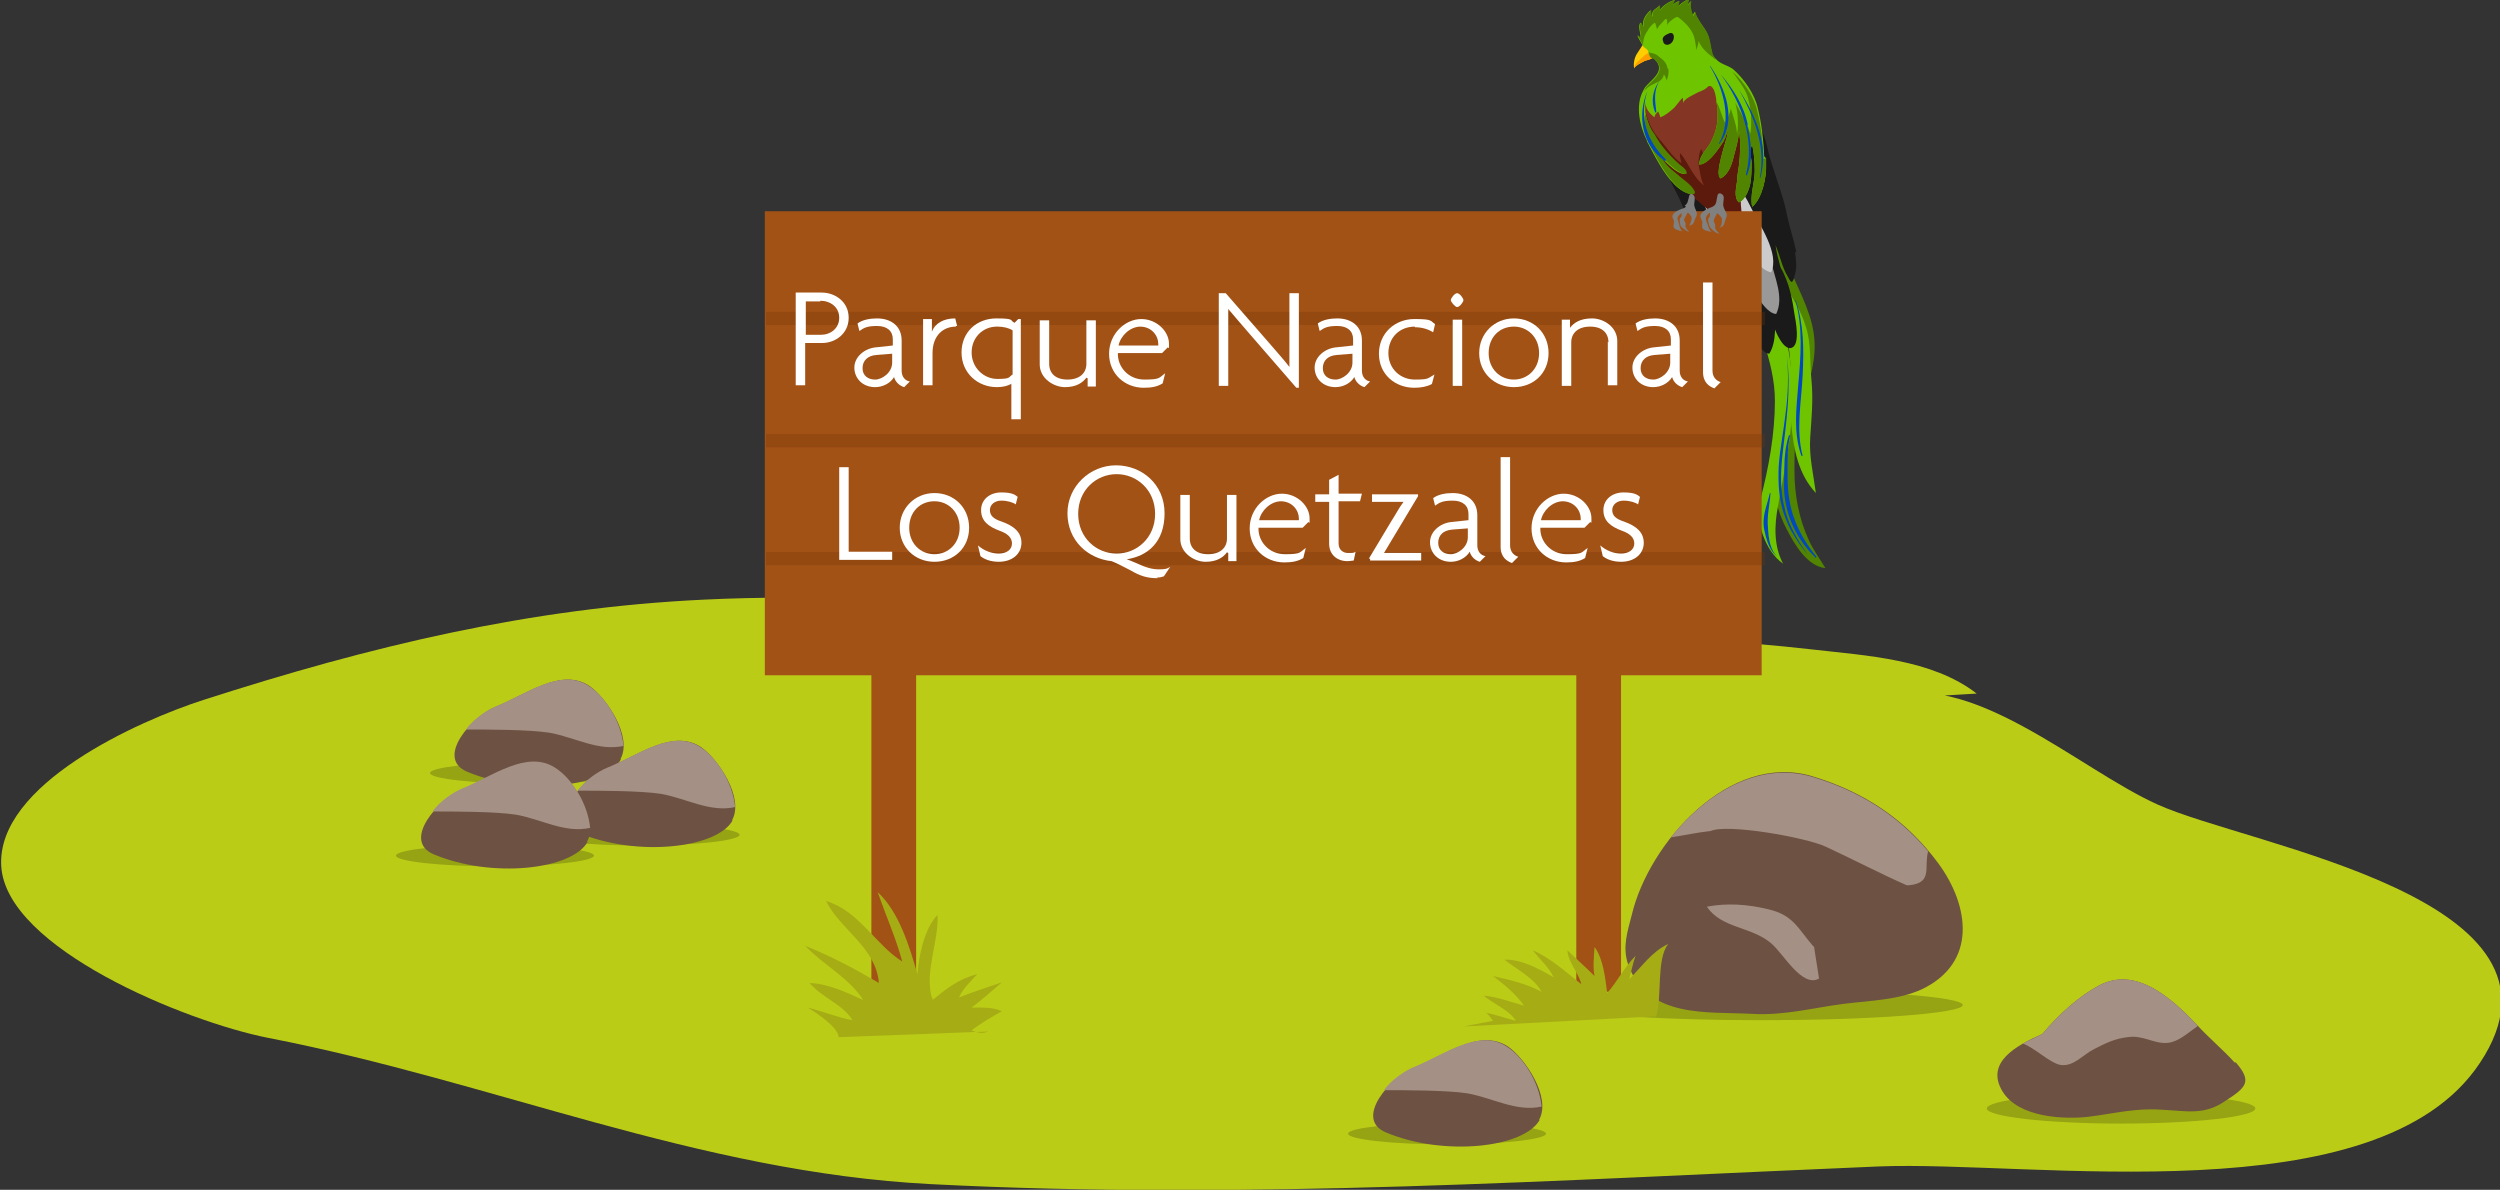 <?xml version="1.0" encoding="UTF-8"?>
<svg id="a" data-name="Layer 1" xmlns="http://www.w3.org/2000/svg" viewBox="0 0 396.5 188.7">
  <rect x="0" y="0" width="396.5" height="188.7" fill="#333333" stroke="none"/>
  <defs>
    <style>
      .c {
        fill: #0049bf;
      }

      .d {
        fill: #ff9d00;
      }

      .e {
        fill: #fff;
      }

      .f {
        fill: #ffce00;
      }

      .g {
        fill: #999;
      }

      .h {
        fill: #a6ad14;
      }

      .i {
        fill: #a49084;
      }

      .j {
        fill: #bbcc17;
      }

      .k {
        fill: #ccc;
      }

      .l {
        fill: #1a1a1a;
      }

      .m {
        fill: #a35216;
      }

      .n {
        fill: #6d5143;
      }

      .o {
        fill: gray;
      }

      .p {
        fill: #5b1a0b;
      }

      .q {
        fill: #6fc400;
      }

      .r {
        fill: #843523;
      }

      .s {
        fill: #518400;
      }

      .t {
        opacity: .3;
      }

      .u {
        opacity: .2;
      }

      .v {
        fill: none;
        stroke: #723105;
        stroke-miterlimit: 10;
        stroke-width: 2.1px;
      }
    </style>
  </defs>
  <path class="j" d="M313.5,110c-7.1-5.5-17.5-6-26.1-7-23.7-2.7-47-2.2-70.9-2.9-34.9-1-69.8-6.7-104.8-5-27.7,1.3-53,7.4-79.4,15.9C22,114.3-.6,124.4,.2,137.4s29.2,24.6,42.3,27.2c35.6,6.9,68.2,21.3,105.1,23.2,50.1,2.6,100.2-.7,150.3-2.8,24.4-1,79.2,8,95.4-16.4,17.5-26.2-36.5-34.4-51.1-41-12.5-5.6-30.1-22-43.7-16.7"/>
  <g>
    <g>
      <g>
        <g>
          <path class="f" d="M262.2,9c-.2,.5-1.2,.5-1.6,.8-.4,.2-1.2,.6-1.4,1t0,0s0,0,0,.1c-.2-.7,0-1.8,.5-2.5,.1-.2,1.3-2,1.4-2,.4,.1,.9,1,1,1.8,0,.4,0,.7,0,.8Z"/>
          <path class="d" d="M262.2,9c-.2,.5-1.2,.5-1.6,.8-.4,.2-1.2,.6-1.4,1,0-.7,.9-1.3,1.4-1.8,.3-.3,.7-.6,1.1-.7,.1,0,.3-.1,.4-.1,0,.4,0,.7,0,.8Z"/>
          <path class="s" d="M280.3,39.7c.2,.3,.3,.6,.4,.7,1,1.9,1.6,4.1,2.2,6.2,1.2,4.7,1.8,9.6,.9,14.5-.8,4.3-2.4,8.6-2.6,13-.2,3.4,.6,6.9,2.2,9.9,1.2,2.3,3.2,5.8,6.1,6.1-.8-1.4-1.9-2.8-2.6-4.4-1.6-3.4-2.3-7.3-2.3-11,0-3.2,0-6.6,1-9.7,1-3.4,2.3-6.9,2.2-10.5-.1-4.2-2.3-8-3.9-11.8-.4-.8-2.9-5.9-3.8-5.7-1,.3-.3,1.8,.2,2.7Z"/>
          <path class="q" d="M282.5,50.7c-.9-2.9-2.6-5.3-4.2-7.9-1.2-1.9-2.2-4.2-3.6-6l1.6,3.6c1.1,4.6,2,9.2,3.4,13.7,1,3.2,1.8,6.2,1.8,9.5,0,5.2-1,10.7-2.3,15.6-.9,3.3,.7,8.2,3.6,10.2-1.5-2.8-1.4-6.1-.8-9.2,.6-3.1,1.1-6,1.6-9.1,1.1-6.9,1-13.9-1.2-20.5Z"/>
          <path class="q" d="M282.5,44.4c0,0,0-.1,0-.2-.6-1.1-1.3-3-2.3-3.8-1.3-1.1-1.9,.8-1.4,1.9,1.4,3.5,3.3,6.8,4.4,10.5,1.4,4.9,.4,9.7,.9,14.6,.4,3.9,1.1,7.8,3.9,10.8-.4-3-1.1-5.8-.9-8.8,.2-3.1,.5-5.9,.2-9.1-.3-2.8,0-5.8-.9-8.5-.8-2.7-2.4-5-3.8-7.4Z"/>
          <path class="l" d="M281.3,49c-.6-3.6-2.2-6.9-4.1-10.2l-1.1,1.7c.4,4.1,.3,8.6,2.1,12.5,.4,.9,1.1,3,2.4,3.1,1.2-1.8,1-5.1,.7-7.1Z"/>
          <path class="l" d="M278.7,38.9c-.5,3.6,.7,7.4,1.9,10.8,.3,.9,1.7,5.7,3.4,5.5,1.7-.3,.7-4.7,.6-5.4-.3-2.1-.7-4.2-1.6-6.2-.9-2.2-2.4-3.2-4.4-4.7,0,0,0,0,0,0Z"/>
          <path class="l" d="M284.9,40c-.4-2-1.1-4-1.5-6-.7-3.6-2.3-7-3.1-10.6-.6-2.7-1.9-5.6-4.5-7-2.8-1.5-6-.5-8.3,1.4-2.6,2.1-3,4.4-3.1,7.7l-1.5-2.4c.6,2.8,2.1,5.8,3.4,8.3,.6,1.3,1.3,3.4,2.6,4,.2-.4,.2-.9,.2-1.4,.8,4.4,3,10.1,6.2,13.2,.4-2.4-.8-5.5-1-7.9-.2-1.9-.9-4.6-.3-6.4,1,1.2,1.5,2.8,2,4.2,.9,2.1,1.9,4.1,2.8,6.2,.5,1.1,2.2,6.2,3.5,6.3,1.5,.2,.9-3.2,.8-4-.3-2.3-1.2-4.4-1.5-6.7,.7,1.6,1,3.4,1.9,4.9,.1,.2,.4,.8,.6,.9,.4,.1,.6-1.4,.7-1.7,.2-1,0-2.1-.1-3Z"/>
          <path class="g" d="M273,28.5c-.2,2.2,.8,4.4,1.4,6.5,.7,2.3,1.4,4.5,2.1,6.7,.6,1.8,1.1,3.7,2.2,5.3,.5,.8,1.7,2.7,3,2.8,1.3-2.7-.3-5.8-.8-8.4-.6-2.5-1.6-4.9-2.7-7.2-.7-1.5-1.3-3-2.5-4.3-.5-.5-1.1-1.6-2-1.6-.1,.3-.2,.6-.6,.1Z"/>
          <path class="k" d="M274.6,34.3c-.7-1.3-1.7-2.5-2.8-3.7-.7-.7-1.8-2.2-2.8-2.5-.7,1.3,.9,3.2,1.3,4.4,.8,1.9,1.6,3.7,2.5,5.6,.4,.8,3.3,7.1,5.3,5.9,.3-1.6-.9-3.6-1.5-5.1-.6-1.6-1.3-3.1-2.1-4.6Z"/>
          <path class="k" d="M273.5,27.1c-.4,.2-.5,.9-.5,1.2,.2,1,.8,2.3,1.1,3.3,.8,2.5,1.8,5,3,7.4,.7,1.3,1.9,3.8,3.8,4.2,1.4-3-1.9-7.6-3.1-10.1-.8-1.6-1.6-3.1-2.9-4.5-.1-.2-1.1-1.5-1.2-1.5,0,0-.2,0-.3,0Z"/>
          <path class="p" d="M276.4,18.5c-.5-1.9-1.4-4-2.7-5.6-1.6-2.1-3.4-2.2-5.7-1.1-1.3,.6-2.5,1.6-3.9,1.8-.4,0-.9,0-1.3,.2-.5,.2-.9,.6-1.5,.9-1.9,3,.6,7.6,1.8,10.4,.7,1.8,2.1,3.3,3.5,4.6,1.1,1,2.3,1.8,3.4,2.8,.9,.8,2,1.5,2.9,2.3,.9,.8,2,1.8,2.7,2.9-.2-1-.3-2.1-.5-3.1,.5,.5,.9,1,1.3,1.5,0-1.6-.4-3.2-.3-4.8,.2-2,.7-3.9,.7-5.8,.1-2.4,.2-4.6-.5-6.9Z"/>
          <path class="r" d="M260.7,15.4c0,2.4,.9,4.9,2.5,6.7,1.1,1.2,2.1,2.9,3.5,3.8-.1-.6-.4-1.1-.2-1.6,1.4,1.7,2,3.9,3.9,5.2-.5-.3-.8-2.2-.9-2.8-.2-1-.1-2.2,.3-3.1,.3,.6,.4,1.2,.5,1.8,.5-.8,1.2-1.5,1.5-2.5,1.4-3.6,2.6-11.6-3.2-11.9-3.1-.1-5.3,2.6-8,4.4Z"/>
          <path class="q" d="M280.1,25.1c0,.3,0,.7,0,1,.1,1.9-.6,5.4-2.2,6.7-.4-1.8,.4-3.8,.4-5.7,0-1.4-.1-2.8-.4-4.1-.5,.7-.2,1.9-.1,2.6,0,1.2,0,2.4-.2,3.5-.2,1-.8,2.6-1.8,3-.9-.8-.4-2.4-.3-3.4,0-.8,.2-1.7,.3-2.5,.2-1.8,.3-3.6,0-5.5,0,1.2-.5,2.9-.8,4-.3,1.3-.8,2.9-2.1,3.6-1.1-.6,.9-5.9,1.1-7.1,0-.2,0-.4,0-.6-.2,.9-.5,1.7-1.1,2.5-.7,1-2.1,3-3.4,3,0-1.5,1.2-2.3,1.8-3.5,.7-1.3,1.1-2.7,1.1-4.1,0-.8,0-1.6-.2-2.4,0,0,0-.2,0-.3-.1-.6-.2-1.4-.6-1.9-.4-.5-.7-.2-1,.1-.5,.4-1.1,.5-1.6,.8-.7,.4-1.8,.8-2.1,1.6,.1-.2,0-.6,0-.9-.6,.5-1,1.3-1.6,1.8-.6,.5-1.3,1.1-2,1.3,0-.3-.2-.6-.3-.9-.3,.2-.6,.6-.6,.9-.7-.5-1.5-1.4-1.4-2.4-.3,1.9,.4,3.7,1.4,5.4,.4,.7,.8,1.3,1.3,1.9,.7,.9,1.6,1.8,2.5,2.6,.2,.2,.7,.5,.9,.8,.2,.2,.2,.4,.2,.7,0,0,0,0-.1,0-.7,0-1.4-.5-1.9-.9-.7-.6-1.4-1.2-2-2,.4,1.3,1.6,2.2,2.6,3,.7,.7,2.1,1.5,2.6,2.5,0,.1,.1,.3,.1,.4,0,0,0,0,0,0-.9,.5-2.4-.7-3-1.3-1.8-1.8-3.2-4.6-4.4-6.9,0,0,0,0,0-.1-1.1-2.2-1.9-5.5-.6-7.9,0-.1,.2-.3,.2-.4,.9-1.3,3.6-2.7,1.6-4.6-.2-.2-.5-.2-.7-.4-.2-.2-.2-.5-.3-.8,0,0,0,0,0-.1-.2-.4-.7-.5-.9-.9,0,0,0-.1-.1-.2-.2-.5-.7-1-.7-1.5,0,.2,.3,.4,.5,.4,0-.6-.5-1.9,0-2.3,.1,.2,.2,.5,.4,.6-.2-1.1,.5-2,1.2-2.6,0,.4,0,.8,.2,1.1,0-.4,0-.8,.3-1.1,.2-.2,.8-.5,.9-.8,0,0,0,0,0,0,0,0,0,0,0,0,0,0,0,0,0,0,0,.3-.1,.6,0,.9,.4-.8,1.6-1.5,2.4-1.7-.2,.3-.3,.6-.4,.9,.2-.3,.8-.7,1.1-.7-.1,.3-.2,.6-.2,.8,.5-.4,1-.9,1.7-1.1,0,0,0,0,0,0,0,.2-.2,.7-.2,.8,0,0,0,0,0,0,0,0,0,0,0,0,.2,0,.4-.4,.6-.6,0,0,0,0,0,0-.3,.6,0,1.8,.3,2.4,0-.3,.2-.5,.4-.7-.3,.2,.6,1.5,.7,1.7,.4,.6,.8,1.1,1.1,1.7,.5,1,.5,2.1,.8,3.1,0,.3,.2,.5,.4,.8,0,0,0,.2,.2,.2,0,0,0,0,0,0,.7,.9,1.9,1,2.8,1.7,0,0,0,0,0,0,1.7,1.5,3.4,3.9,3.9,6.2,.6,2.5,.9,5,1,7.6Z"/>
          <path class="l" d="M263.8,6.6c-.4-.7,.4-1.1,.9-1.3,.7-.3,.9,.4,.7,1-.2,.7-1.2,1.2-1.6,.4,0,0,0,0,0,0Z"/>
          <path class="s" d="M272.2,9.5c-1.1-.8-2.3-1.7-2.8-3,0,.5-.3,1-.3,1.5-.2-.8-.2-1.6-.5-2.4-.4-1-1.2-1.9-2.1-2.6-.4-.3-.4-.4-.8-.2-.4,.2-1.3,.9-1.3,1.3,0-.2,.1-1.1-.2-1.1-.1,0-.4,.4-.5,.5-.3,.3-.8,.8-.9,1.2,0-.2-.2-.8-.3-1.1-.5,.2-1,.9-1.2,1.3-.4,.5-.6,1.1-.7,1.8,0,.2,0,.4,0,.5,0,0,0-.1-.1-.2-.2-.5-.7-1-.7-1.5,0,.2,.3,.4,.5,.4,0-.6-.5-1.9,0-2.3,.1,.2,.2,.5,.4,.6-.2-1.1,.5-2,1.2-2.6,0,.4,0,.8,.2,1.1,0-.4,0-.8,.3-1.1,.2-.2,.8-.5,.9-.8,0,0,0,0,0,0,0,0,0,0,0,0,0,.2,0,.8,0,.9,.4-.8,1.6-1.5,2.4-1.7-.2,.3-.3,.6-.4,.9,.2-.3,.8-.7,1.1-.7-.1,.3-.2,.6-.2,.8,.5-.4,1-.9,1.7-1.1,0,0,0,0,0,0,0,.3-.2,.6-.2,.8,0,0,0,.1,0,.2,0,0,0,0,0-.1,.2-.2,.4-.4,.6-.6,0,0,0,0,0,0-.3,.6,0,1.8,.3,2.4,0-.3,.2-.5,.4-.7-.3,.2,.6,1.5,.7,1.7,.4,.6,.8,1.1,1.1,1.7,.5,1,.5,2.1,.8,3.1,0,.3,.2,.5,.4,.8,0,0,0,.2,.2,.2Z"/>
          <path class="s" d="M264.6,10.9c.1,.6,0,1.3-.3,1.9,0-.3-.2-.7-.4-1-.2,1.1-1.1,1.2-2,1.7-.5,.3-.9,.6-1.2,1,0-.1,.2-.3,.2-.4,.9-1.3,3.6-2.7,1.6-4.6-.2-.2-.5-.2-.7-.4-.2-.2-.2-.5-.3-.8,0,0,.7,.2,.8,.2,.3,.1,.5,.2,.7,.4,.4,.3,.8,.6,1.1,1,.2,.3,.3,.6,.4,1Z"/>
          <path class="s" d="M268.7,30.3c0,.1,.1,.3,.1,.4,0,0,0,0,0,0,0-.1,0-.3,0-.4Z"/>
          <path class="s" d="M280.1,25.1c0,.3,0,.7,0,1,.1,1.9-.6,5.4-2.2,6.7-.4-1.8,.4-3.8,.4-5.7,0-1.4-.1-2.8-.4-4.1-.5,.7-.2,1.9-.1,2.6,0,1.2,0,2.4-.2,3.5-.2,1-.8,2.6-1.8,3-.9-.8-.4-2.4-.3-3.4,0-.8,.2-1.7,.3-2.5,.2-1.8,.3-3.6,0-5.5,0,1.2-.5,2.9-.8,4-.3,1.3-.8,2.9-2.1,3.6-1.1-.6,.9-5.9,1.1-7.1,0-.2,0-.4,0-.6-.2,.9-.5,1.7-1.1,2.5-.7,1-2.1,3-3.4,3,0-1.5,1.2-2.3,1.8-3.5,.7-1.3,1.1-2.7,1.1-4.1,0-.8,0-1.6-.2-2.4,.6,1,1,2.7,1.4,3.4,.4-.7,.8-1.5,.9-2.3,.4,1.4,1,2.8,1,4.3,0-.3,0-.6,.1-.9,0,0,0,0,0,0,.1-1.4,0-3-.4-4.3,.9,1.6,1.9,3.2,2.4,4.9,.3-1.8,.1-4.3-.5-6.1-.5-1.3-1.5-2.5-2.3-3.7,0,0,0,0,0,0,1.7,1.5,3.4,3.9,3.9,6.2,.6,2.5,.9,5,1,7.6Z"/>
          <path class="s" d="M268.8,30.7s0,0,0,0c-.9,.5-2.4-.7-3-1.3-1.8-1.8-3.2-4.6-4.4-6.9,0,0,0,0,0-.1,0,0,0,0,0,0,.2-.3-.3-1.5-.3-1.8-.2-.8-.3-1.6-.2-2.5,.4,.8,.5,1.6,1,2.4,.2,.4,.5,.7,.7,1.1,.4,.7,.8,1.3,1.3,1.9,.7,.9,1.6,1.8,2.5,2.6,.2,.2,.7,.5,.9,.8,.2,.2,.2,.4,.2,.7,0,0,0,0-.1,0-.7,0-1.4-.5-1.9-.9-.7-.6-1.4-1.2-2-2,.4,1.3,1.6,2.2,2.6,3,.7,.7,2.1,1.5,2.6,2.5,0,.1,.1,.3,.1,.4Z"/>
          <path class="c" d="M283.1,80.8c-.8-2.8-.7-5.8-.4-8.7,.6-5.2,1.4-10.3,.7-15.6,0,0,0,0,0,0,.3,3,.2,6-.2,9-.3,2.8-.9,5.6-1.1,8.5-.1,2.5,0,5,.8,7.4,.8,2.5,2.2,4.6,3.8,6.6,0,0,.1,0,0,0-1.5-2.2-2.9-4.5-3.6-7.1Z"/>
          <path class="c" d="M284.7,47.5s0,0,0,0c1.3,4.4,.9,9,.5,13.6-.3,3.8-.8,7.5,.5,11.2,0,0,.2,0,.2,0-1.1-4.2-.2-8.5,0-12.8,.2-4,.2-8.1-1.1-11.9Z"/>
          <path class="c" d="M288.1,88.3c-2.1-2.5-3.8-5.7-4.3-9-.3-1.6-.3-3.3-.3-4.9,0-1.8,0-3.6,.4-5.3,0,0-.1-.2-.2,0-.5,1.6-.7,3.3-.7,5,0,1.9-.2,3.8,.2,5.6,.6,3.4,2.3,6.4,4.8,8.8,0,0,.1,0,0,0Z"/>
          <path class="c" d="M280.4,83.7c-.2-1.9,.3-3.7,.4-5.5,0,0-.1,0-.1,0-.5,2.2-1.4,3.9-.8,6.2,.3,1.4,.8,3,2,3.9,0,0,0,0,0,0-1.2-1.1-1.4-3-1.5-4.5Z"/>
          <path class="c" d="M271.2,10.5s0,0,0,0c2.1,3.5,3.6,8.5,1.4,12.3,0,0,0,.1,.1,0,2.9-3.8,.9-8.9-1.5-12.4Z"/>
          <path class="c" d="M277.2,19.8c-.6-3-2.3-5.7-4.3-8,0,0,0,0,0,0,3.3,4.4,5.5,10.4,4,15.9,0,.1,.2,.2,.2,0,1-2.5,.6-5.3,0-7.9Z"/>
          <path class="c" d="M275.8,14.2s0,0,0,0c2.4,4.4,4.3,8.9,3.3,14,0,0,.1,.1,.1,0,1.4-5.2-.7-9.7-3.4-14Z"/>
          <path class="c" d="M264.2,25.3c-3-2.9-4.3-6.8-2.9-10.9,0,0,0,0,0,0-1.7,3.9-.9,8.6,2.7,11.1,.1,0,.3,0,.2-.2Z"/>
          <path class="c" d="M263.2,12.8c-1.1,1.5-1.4,3.3-.7,5,0,.1,.2,0,.2,0-.2-1.8-.5-3.3,.5-5,0,0,0,0,0,0Z"/>
        </g>
        <polygon class="m" points="279.4 107.1 121.3 107.1 121.3 49.1 121.3 33.5 279.4 33.5 279.4 107.1"/>
        <rect class="m" x="138.2" y="102.2" width="7.1" height="56.2"/>
        <rect class="m" x="250" y="101.1" width="7.1" height="56.2"/>
        <path class="o" d="M267.4,32.8c0,0-.2,.1-.3,.2-.6,.2-1.5,.5-1.8,1.1-.2,.4,.2,.7,.2,1.1,0,.3-.2,.7,0,.9,.2,.4,1,.5,1.4,.6-.5-.1-.6-1.4-.8-1.8-.2-.5,.3-.9,.6-1.1,0,.2,0,.3,0,.4,0,.2-.2,.3-.3,.5,0,.3,0,.7,.1,.9,0,.3,.4,.6,.7,.8,.2,.2,.5,.3,.7,.4-.2-.3-.6-.6-.6-1,0-.1,.1-.3,0-.4,0-.2-.2-.3-.2-.5,0-.4,.4-.7,.5-1.1,.1-.3,.7,.6,.7,.7,0,.4-.2,1-.4,1.3,.7-.2,.7-.4,.9-1,.2-.4,.4-.7,.3-1.1-.1-.4-.4-.8-.4-1.3,0-.4,.2-.9,0-1.3-.2-.4-.7-.5-.8,0-.2,.7-.2,1.2-.7,1.5Z"/>
        <path class="o" d="M271.9,32.6c0,0-.2,.1-.3,.2-.6,.2-1.6,.6-1.9,1.3-.1,.5,.2,.7,.3,1.1,0,.3-.1,.7,0,1,.3,.4,1.1,.5,1.6,.6-.5,0-.8-1.4-1-1.8-.2-.5,.2-1,.6-1.3,0,.2,0,.3,0,.5,0,.2-.2,.3-.3,.6,0,.3,.1,.7,.2,1,.1,.3,.5,.7,.8,.9,.2,.2,.5,.3,.8,.4-.2-.3-.6-.6-.7-1,0-.2,.1-.3,0-.5,0-.2-.2-.3-.2-.5,0-.4,.3-.8,.5-1.2,0-.3,.8,.6,.8,.8,0,.4,0,1.1-.4,1.4,.7-.2,.7-.4,.9-1.1,.1-.4,.4-.8,.2-1.2-.2-.5-.5-.8-.5-1.4,0-.5,.2-1,0-1.4-.3-.4-.8-.5-.9,0-.2,.7-.1,1.3-.6,1.7Z"/>
      </g>
      <g class="t">
        <line class="v" x1="279.9" y1="50.5" x2="121.5" y2="50.5"/>
        <line class="v" x1="279.9" y1="69.9" x2="121.5" y2="69.9"/>
        <line class="v" x1="279.9" y1="88.6" x2="121.5" y2="88.6"/>
      </g>
    </g>
    <g>
      <path class="e" d="M130.4,54.4h-2.7v6.7h-1.5v-14.7h4.1c2.2,0,4.3,1.5,4.3,4s-2.1,4-4.2,4Zm-.3-6.6h-2.3v5.3h2.4c1.5,0,2.9-1,2.9-2.7s-1.4-2.7-3-2.7Z"/>
      <path class="e" d="M141.8,59.8c-.6,1-1.8,1.6-3,1.6-2,0-3.3-1.4-3.3-3.1s1.6-3,3.3-3.2l2.8-.3v-1c0-1.3-.9-2.1-2.5-2.1s-2.1,.3-2.8,.8l-.3-1.2c.8-.6,2-.8,3.1-.8,2.2,0,3.9,1.2,3.9,3.5v4.8c0,1,.6,1.6,1.3,1.7l-.9,.9c-.7-.2-1.4-.8-1.6-1.6Zm-2.8-3.5c-1.4,.1-2.2,.9-2.2,2.1s.9,1.8,2,1.8,2.7-1.1,2.7-2.7v-1.4l-2.6,.2Z"/>
      <path class="e" d="M151.6,51.8c-2,0-3.7,1.4-3.7,4.2v5.1h-1.5v-10.5h1.4v2c.5-1.3,1.8-2.1,3.7-2.1l.3,1.2h-.2Z"/>
      <path class="e" d="M160.5,60.8c-.6,.4-1.4,.6-2.4,.6-3,0-5.6-2.2-5.6-5.5s2.5-5.4,5.5-5.4,2.1,.3,2.9,.7l.6-.6h.4v15.9h-1.5v-5.7Zm-2.4-9c-2.2,0-4,1.7-4,4.1s1.9,4.2,4.1,4.2,1.7-.3,2.4-.7v-7c-.6-.4-1.5-.6-2.4-.6Z"/>
      <path class="e" d="M172.3,59.9c-.6,.8-1.6,1.5-3.4,1.5s-4-1.4-4-3.6v-7h1.5v6.9c0,1.5,1,2.5,2.9,2.5s3-1,3-2.5v-6.9h1.5v10.5h-1.3v-1.3Z"/>
      <path class="e" d="M185.2,55.1l-.9,.9h-7c-.1,2.1,1.6,4.2,4.2,4.2s2.3-.3,3.3-1l-.4,1.6c-.8,.5-1.7,.7-3,.7-3,0-5.5-2.2-5.5-5.4s2.6-5.5,5.1-5.5,4.4,2,4.4,3.9,0,.5,0,.7Zm-4.3-3.3c-1.7,0-3.2,1.5-3.5,3h6.3c0,0,0-.2,0-.3,0-1.2-1-2.7-2.9-2.7Z"/>
      <path class="e" d="M198.4,53.2c-1.3-1.5-2.6-3-3.6-4.2h0c0,1.4,0,2.7,0,4.1v8.1h-1.5v-14.7h1.1l6.8,7.8c1,1.2,2.4,2.7,3.3,3.9h0c0-1.3,0-2.7,0-3.9v-7.8h1.5v15h-.4l-7.2-8.3Z"/>
      <path class="e" d="M214.8,59.8c-.6,1-1.8,1.6-3,1.6-2,0-3.3-1.4-3.3-3.1s1.6-3,3.3-3.2l2.8-.3v-1c0-1.3-.9-2.1-2.5-2.1s-2.1,.3-2.8,.8l-.3-1.2c.8-.6,2-.8,3.1-.8,2.2,0,3.9,1.2,3.9,3.5v4.8c0,1,.6,1.6,1.3,1.7l-.9,.9c-.7-.2-1.4-.8-1.6-1.6Zm-2.8-3.5c-1.4,.1-2.2,.9-2.2,2.1s.9,1.8,2,1.8,2.7-1.1,2.7-2.7v-1.4l-2.6,.2Z"/>
      <path class="e" d="M224.4,51.8c-2.4,0-4.2,1.7-4.2,4.2s1.9,4.2,4.2,4.2,2-.2,3.1-.8l-.4,1.5c-.7,.4-1.7,.6-2.8,.6-3,0-5.6-2.1-5.6-5.4s2.6-5.5,5.6-5.5,2.5,.3,3.3,.8l-.3,1.3c-.8-.5-1.8-.8-2.9-.8Z"/>
      <path class="e" d="M231.1,48.7c-.3,0-1-.8-1-1.1s.6-1.1,1-1.1,1,.8,1,1.1-.6,1.1-1,1.1Zm-.7,2h1.5v10.5h-1.5v-10.5Z"/>
      <path class="e" d="M240.1,61.4c-3.1,0-5.5-2.3-5.5-5.4s2.4-5.5,5.5-5.5,5.5,2.3,5.5,5.5-2.4,5.4-5.5,5.4Zm0-9.6c-2.3,0-4,1.7-4,4.2s1.8,4.2,4,4.2,4-1.7,4-4.2-1.8-4.2-4-4.2Z"/>
      <path class="e" d="M255.1,54.3c0-1.5-1-2.5-2.9-2.5s-3,1-3,2.5v6.9h-1.5v-10.5h1.3v1.3c.6-.8,1.6-1.5,3.5-1.5s4,1.4,4,3.6v7h-1.5v-6.9Z"/>
      <path class="e" d="M265.2,59.8c-.6,1-1.8,1.6-3,1.6-2,0-3.3-1.4-3.3-3.1s1.6-3,3.3-3.2l2.8-.3v-1c0-1.3-.9-2.1-2.5-2.1s-2.1,.3-2.8,.8l-.3-1.2c.8-.6,2-.8,3.1-.8,2.2,0,3.9,1.2,3.9,3.5v4.8c0,1,.6,1.6,1.3,1.7l-.9,.9c-.7-.2-1.4-.8-1.6-1.6Zm-2.8-3.5c-1.4,.1-2.2,.9-2.2,2.1s.9,1.8,2,1.8,2.7-1.1,2.7-2.7v-1.4l-2.6,.2Z"/>
      <path class="e" d="M270.1,58.9v-14.1h1.5v14c0,1,.6,1.6,1.3,1.8l-1,1c-.8-.3-1.8-.9-1.8-2.6Z"/>
      <path class="e" d="M133.1,74.1h1.5v13.4h6.9v1.3h-8.4v-14.7Z"/>
      <path class="e" d="M148.2,89.1c-3.1,0-5.5-2.3-5.5-5.4s2.4-5.5,5.5-5.5,5.5,2.3,5.5,5.5-2.4,5.4-5.5,5.4Zm0-9.6c-2.3,0-4,1.7-4,4.2s1.8,4.2,4,4.2,4-1.7,4-4.2-1.8-4.2-4-4.2Z"/>
      <path class="e" d="M158.4,89.1c-1.3,0-2.3-.4-2.9-.9l-.4-1.7c.9,.8,2.1,1.3,3.3,1.3s2.1-.6,2.1-1.6-.8-1.6-1.9-2c-1.9-.7-3-1.6-3-3.3s1.4-2.8,3.2-2.8,2.2,.4,2.6,.7l-.3,1.2c-.4-.3-1.3-.6-2.3-.6s-1.8,.6-1.8,1.5,.6,1.4,1.8,1.8c2,.7,3.2,1.7,3.2,3.4s-1.4,3-3.6,3Z"/>
      <path class="e" d="M183.6,91.7c-1.6,0-2.7-.3-4.4-1.3-1.2-.6-2.1-1.1-2.9-1.4-3.8-.4-7-3.3-7-7.6s3.6-7.6,7.7-7.6,7.7,3,7.7,7.6-2.7,6.8-6,7.3h0c.3,.1,.8,.3,1.5,.6,1.5,.7,2.5,1,3.6,1s1.3-.1,1.8-.4l-1,1.5c-.3,.1-.6,.2-1.1,.2Zm-6.5-16.5c-3.2,0-6.1,2.5-6.1,6.3s2.9,6.3,6.1,6.3,6.1-2.5,6.1-6.3-2.9-6.3-6.1-6.3Z"/>
      <path class="e" d="M194.6,87.6c-.6,.8-1.6,1.5-3.4,1.5s-4-1.4-4-3.6v-7h1.5v6.9c0,1.5,1,2.5,2.9,2.5s3-1,3-2.5v-6.9h1.5v10.5h-1.3v-1.3Z"/>
      <path class="e" d="M207.5,82.8l-.9,.9h-7c-.1,2.1,1.6,4.2,4.2,4.2s2.3-.3,3.3-1l-.4,1.6c-.8,.5-1.7,.7-3,.7-3,0-5.5-2.2-5.5-5.4s2.6-5.5,5.1-5.5,4.4,2,4.4,3.9,0,.5,0,.7Zm-4.3-3.3c-1.7,0-3.2,1.5-3.5,3h6.3c0,0,0-.2,0-.3,0-1.2-1-2.7-2.9-2.7Z"/>
      <path class="e" d="M212.3,79.6v6.6c0,1,.7,1.5,1.5,1.5s.9,0,1.2-.2l-.3,1.4c-.2,0-.6,.1-1,.1-1.6,0-2.9-1-2.9-2.8v-6.6h-2.2v-1.2h2.2v-2.3l1.5-.8v3h3.7l-.3,1.2h-3.4Z"/>
      <path class="e" d="M217.1,88.6l3.6-6c.6-.9,1.2-2.1,1.9-3h0s-5,0-5,0v-1.2h7.3v.3l-3.6,6c-.6,1-1.2,2-1.8,3h0s5.9,0,5.9,0v1.2h-8.1v-.3Z"/>
      <path class="e" d="M233.1,87.5c-.6,1-1.8,1.6-3,1.6-2,0-3.3-1.4-3.3-3.1s1.6-3,3.3-3.2l2.8-.3v-1c0-1.3-.9-2.1-2.5-2.1s-2.1,.3-2.8,.8l-.3-1.2c.8-.6,2-.8,3.1-.8,2.2,0,3.9,1.2,3.9,3.5v4.8c0,1,.6,1.6,1.3,1.7l-.9,.9c-.7-.2-1.4-.8-1.6-1.6Zm-2.8-3.5c-1.4,.1-2.2,.9-2.2,2.1s.9,1.8,2,1.8,2.7-1.1,2.7-2.7v-1.4l-2.6,.2Z"/>
      <path class="e" d="M238,86.6v-14.1h1.5v14c0,1,.6,1.6,1.3,1.8l-1,1c-.8-.3-1.8-.9-1.8-2.6Z"/>
      <path class="e" d="M252.2,82.8l-.9,.9h-7c-.1,2.1,1.6,4.2,4.2,4.2s2.3-.3,3.3-1l-.4,1.6c-.8,.5-1.7,.7-3,.7-3,0-5.5-2.2-5.5-5.4s2.6-5.5,5.1-5.5,4.4,2,4.4,3.9,0,.5,0,.7Zm-4.3-3.3c-1.7,0-3.2,1.5-3.5,3h6.3c0,0,0-.2,0-.3,0-1.2-1-2.7-2.9-2.7Z"/>
      <path class="e" d="M257.1,89.1c-1.3,0-2.3-.4-2.9-.9l-.4-1.7c.9,.8,2.1,1.3,3.3,1.3s2.1-.6,2.1-1.6-.8-1.6-1.9-2c-1.9-.7-3-1.6-3-3.3s1.4-2.8,3.2-2.8,2.2,.4,2.6,.7l-.3,1.2c-.4-.3-1.3-.6-2.3-.6s-1.8,.6-1.8,1.5,.6,1.4,1.8,1.8c2,.7,3.2,1.7,3.2,3.4s-1.4,3-3.6,3Z"/>
    </g>
  </g>
  <g>
    <path class="u" d="M311.3,159.4c0,1.3-14.3,2.4-31.9,2.4s-31.9-1.1-31.9-2.4,14.3-2.4,31.9-2.4,31.9,1.1,31.9,2.4Z"/>
    <path class="u" d="M357.7,175.8c0,1.3-9.6,2.4-21.3,2.4s-21.3-1.1-21.3-2.4,9.6-2.4,21.3-2.4,21.3,1.1,21.3,2.4Z"/>
    <path class="u" d="M245.2,179.8c0,.9-7,1.7-15.7,1.7s-15.7-.8-15.7-1.7,7-1.7,15.7-1.7,15.7,.8,15.7,1.7Z"/>
    <path class="n" d="M307.4,136.9c-5.1-6.9-11.7-11.3-20-13.8-13.1-3.9-25.9,10.6-28.6,22-.7,2.7-1.5,5.1-.6,7.8,3.1,8.7,12.5,7.5,19.7,7.9,5.1,.3,9.8-1,14.6-1.6,4-.5,8.6-.6,12.3-2.3,8.8-4.2,7.6-13.2,2.6-20Z"/>
    <path class="i" d="M289.6,134.3c4.3,2,8.5,4.2,12.8,6.1,.1,0,.2,0,.4,0,3.8-.4,2.3-2.8,3-5.4-4.9-5.8-11-9.6-18.4-11.8-8.5-2.5-16.8,2.6-22.4,9.6,2.1-.3,4.3-.8,6.3-1,2.6-1.2,15.1,1,18.3,2.5Z"/>
    <g>
      <path class="n" d="M244.1,177.6c2-3.6-2.3-9.8-4.9-11.6-4.5-3-10.1,1.4-14.9,3.3-3.6,1.4-9.7,8.1-4.5,10.3,9.3,3.9,22,2.4,24.4-2Z"/>
      <path class="i" d="M232.7,173.4c4,.7,7.8,3,11.8,2.1-.4-4-3-7.9-5.5-9.5-4.5-3-10.1,1.4-14.9,3.3-1.2,.5-3.4,1.9-4.6,3.6,3.3,0,9.9,0,13.2,.5Z"/>
    </g>
    <path class="u" d="M99.6,122.6c0,.9-7,1.7-15.7,1.7s-15.7-.8-15.7-1.7,7-1.7,15.7-1.7,15.7,.8,15.7,1.7Z"/>
    <g>
      <path class="n" d="M98.4,120.4c2-3.6-2.3-9.8-4.9-11.6-4.5-3-10.1,1.4-14.9,3.3-3.6,1.4-9.7,8.1-4.5,10.3,9.3,3.9,22,2.4,24.4-2Z"/>
      <path class="i" d="M87.1,116.2c4,.7,7.8,3,11.8,2.1-.4-4-3-7.9-5.5-9.5-4.5-3-10.1,1.4-14.9,3.3-1.2,.5-3.4,1.9-4.6,3.6,3.3,0,9.9,0,13.2,.5Z"/>
    </g>
    <path class="u" d="M117.3,132.4c0,.9-7,1.7-15.7,1.7s-15.7-.8-15.7-1.7,7-1.7,15.7-1.7,15.7,.8,15.7,1.7Z"/>
    <g>
      <path class="n" d="M116.1,130.1c2-3.6-2.3-9.8-4.9-11.6-4.5-3-10.1,1.4-14.9,3.3-3.6,1.4-9.7,8.1-4.5,10.3,9.3,3.9,22,2.4,24.4-2Z"/>
      <path class="i" d="M104.8,125.9c4,.7,7.8,3,11.8,2.1-.4-4-3-7.9-5.5-9.5-4.5-3-10.1,1.4-14.9,3.3-1.2,.5-3.4,1.9-4.6,3.6,3.3,0,9.9,0,13.2,.5Z"/>
    </g>
    <path class="u" d="M94.2,135.7c0,.9-7,1.7-15.7,1.7s-15.7-.8-15.7-1.7,7-1.7,15.7-1.7,15.7,.8,15.7,1.7Z"/>
    <g>
      <path class="n" d="M93.1,133.5c2-3.6-2.3-9.8-4.9-11.6-4.5-3-10.1,1.4-14.9,3.3-3.6,1.4-9.7,8.1-4.5,10.3,9.3,3.9,22,2.4,24.4-2Z"/>
      <path class="i" d="M81.8,129.2c4,.7,7.8,3,11.8,2.1-.4-4-3-7.9-5.5-9.5-4.5-3-10.1,1.4-14.9,3.3-1.2,.5-3.4,1.9-4.6,3.6,3.3,0,9.9,0,13.2,.5Z"/>
    </g>
    <path class="n" d="M354.4,168.5c-1.8-2-4.2-4-6-6-4.1-4.3-9.7-9.3-15.5-6.2-3.2,1.7-6.4,4.6-9,7.7-4.1,1.8-9.1,4.5-6.3,9.1,2.5,4.1,9.6,4.5,13.8,4,3.9-.5,7.4-1.4,11.4-1.1,4.1,.2,6.7,.9,10-1.3,3.4-2.2,4.5-3.1,1.8-6.2Z"/>
    <path class="i" d="M287.6,150.1c-2.5-2.9-3.2-5-7.2-5.9-3.3-.8-6.5-1-9.7-.4,2.4,3.5,7,3.1,10.2,5.8,2,1.7,4.9,7.1,7.6,5.6l-.8-5.1Z"/>
    <path class="i" d="M348.4,162.5c-4.1-4.3-9.7-9.3-15.5-6.2-3.2,1.7-6.4,4.6-9,7.7-1,.5-2.1,1-3.1,1.5,0,0,0,0,0,0,1.8,.6,4.3,3.1,6,3.4,2.1,.3,3.5-1.6,5.3-2.5,1.7-.9,3.4-1.7,5.3-1.9,2.5-.4,4.2,1.1,6.4,.9,1.8-.2,3.2-1.6,4.8-2.7,0,0-.1-.1-.2-.2Z"/>
  </g>
  <path class="h" d="M262.6,161.4c1.1-3,0-9.3,2-11.7-2.6,1.2-4.2,3.6-6.2,5.6,.3-1.2,.6-2.6,1-3.7-1.8,1.8-2.9,4.1-4.5,5.9-.3-2.3-.6-5.4-2-7.3-.1,1.5-.3,3.2,0,4.6-1.4-1.4-2.9-2.7-4.3-4.1,0,1.8,1.8,3.6,2.2,5.4-2.5-2-4.8-4.1-7.7-5.4,1,1.4,2.6,2.7,3.3,4.3-2.2-1.3-5.1-2.9-7.8-2.8,2,1.6,4.6,2.8,5.9,5.1-2.4-1.3-5.1-1.9-7.7-2.5,1.8,1.4,3.6,2.8,4.9,4.7-2.1-.6-4.2-1.4-6.4-1.6,1.5,1.3,4.1,2.3,5.1,4-1.6-.4-3.2-1-4.8-1.3,.6,.3,.8,.9,1.2,1.3l-4.7,.9,30.4-1.6Z"/>
  <path class="h" d="M147.8,158.3c-1.2-4.2,1.1-8.9,.9-13.2-2.1,2.1-3,6.6-3.2,9.4-1.2-4.2-2.9-9.9-6.3-13,1.3,3.7,2.9,7.3,3.9,11-4.3-2.7-6.9-8.1-12.1-9.6,2.3,4.6,7.9,7.3,8.4,13-3.9-2.3-7.5-4.2-11.7-5.9,2.8,3,6.9,5,9.2,8.6-2.6-1.2-5.6-2.6-8.5-2.7,1.9,2.3,5.3,3.4,6.8,5.9-2.3-.4-5-1.5-7.1-2,0,0,4.9,2.9,4.9,4.7l23.7-.9c-.8,.4-1.8,.2-2.6-.2,1.5-1.1,3.1-2.1,4.8-3-1.3-.7-3.3-.6-4.8-.6,1.6-1.2,3.3-2.7,4.8-4-2.3,.8-4.6,1.5-6.8,2.4,.6-1.4,1.8-2.5,2.9-3.7-2.9,.7-4.9,2.3-7.1,4.1v-.4Z"/>
</svg>